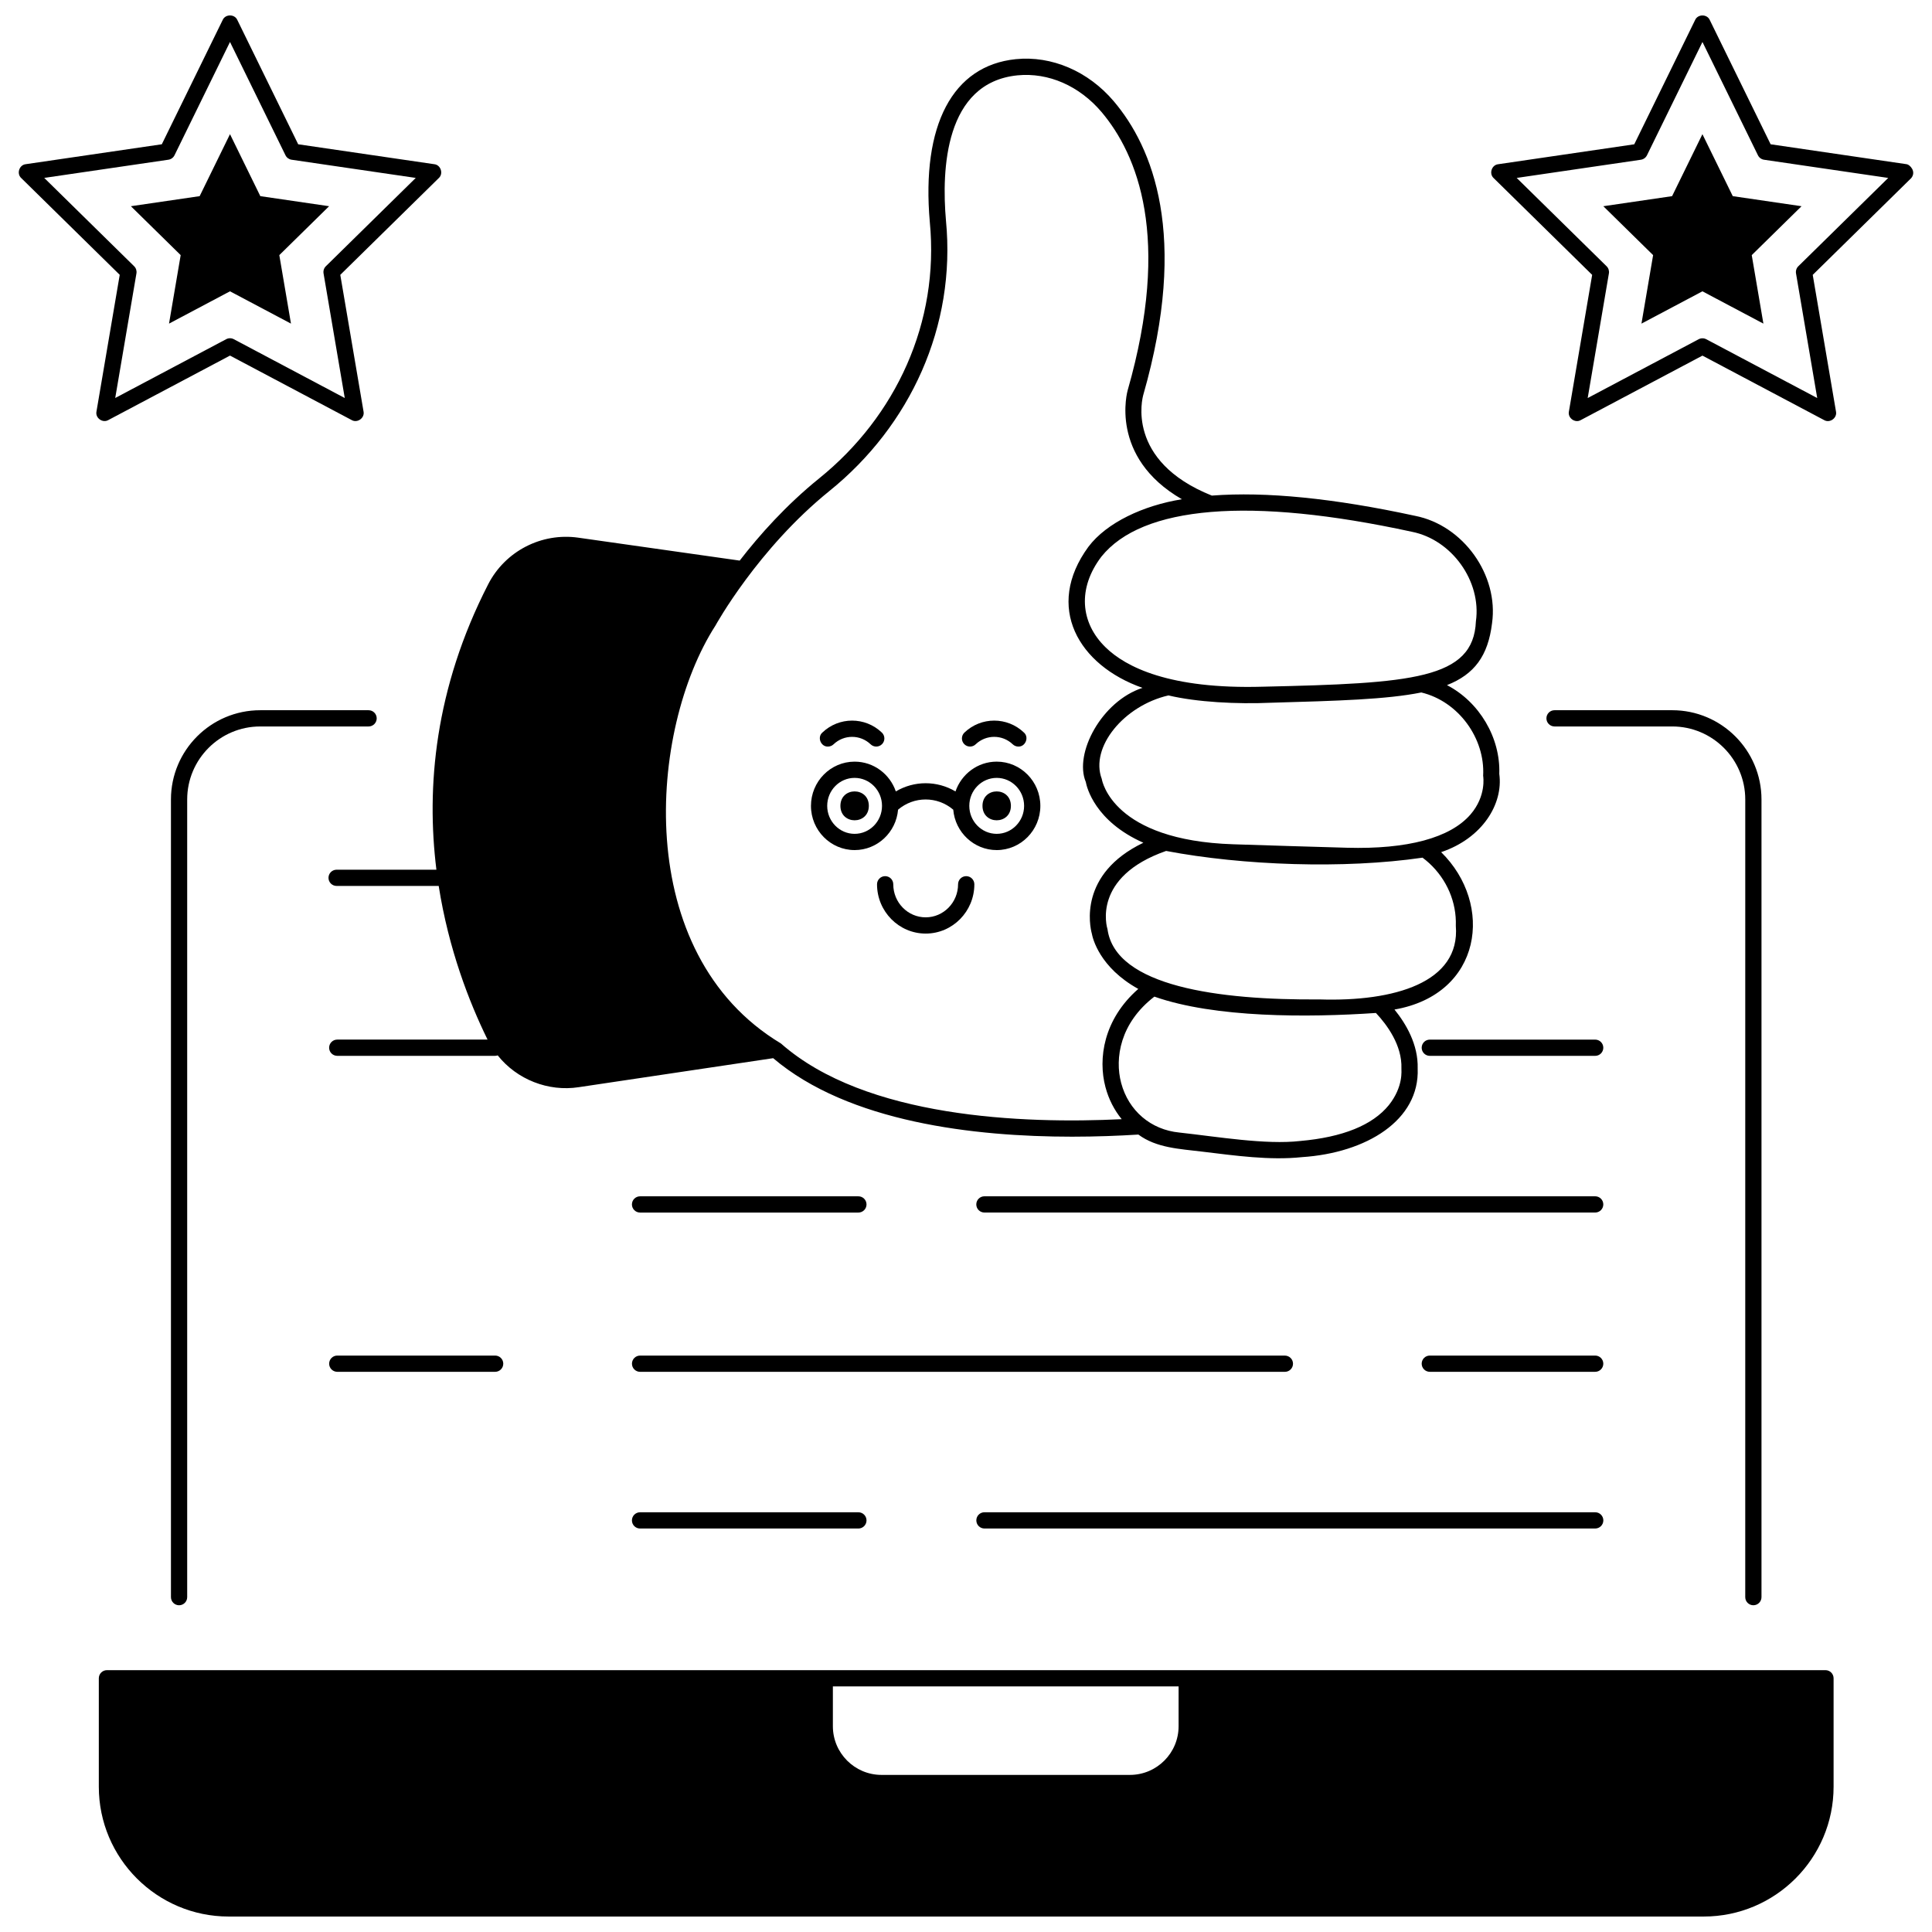 <?xml version="1.0" encoding="UTF-8"?>
<!-- Uploaded to: ICON Repo, www.iconrepo.com, Generator: ICON Repo Mixer Tools -->
<svg width="800px" height="800px" version="1.1" viewBox="144 144 512 512" xmlns="http://www.w3.org/2000/svg">
 <defs>
  <clipPath id="c">
   <path d="m170 586h460v65.902h-460z"/>
  </clipPath>
  <clipPath id="b">
   <path d="m539 148.09h112.9v107.91h-112.9z"/>
  </clipPath>
  <clipPath id="a">
   <path d="m148.09 148.09h112.91v107.91h-112.91z"/>
  </clipPath>
 </defs>
 <path d="m402.56 341.25c2.754-2.633 7.07-2.633 9.828 0 0.418 0.398 0.953 0.598 1.488 0.598 1.863 0.066 2.906-2.445 1.488-3.707-4.422-4.231-11.355-4.231-15.781 0-0.859 0.824-0.891 2.184-0.066 3.043 0.82 0.859 2.184 0.891 3.043 0.066z"/>
 <path d="m411.9 357.56c0 5.102-7.531 5.102-7.531 0 0-5.102 7.531-5.102 7.531 0"/>
 <path d="m363.41 341.85c0.535 0 1.07-0.199 1.488-0.598 2.758-2.633 7.07-2.633 9.828 0 0.859 0.824 2.223 0.789 3.043-0.066 0.824-0.859 0.793-2.223-0.066-3.043-4.426-4.234-11.355-4.231-15.781 0-1.418 1.262-0.375 3.777 1.488 3.707z"/>
 <path d="m370.48 369.28c6.043 0 11.008-4.719 11.516-10.707 4.242-3.606 10.383-3.606 14.625 0 0.508 5.988 5.477 10.707 11.516 10.707 6.379 0 11.566-5.258 11.566-11.719 0-6.461-5.188-11.719-11.566-11.719-5.055 0-9.355 3.309-10.922 7.898-4.883-2.898-10.926-2.902-15.812-0.004-1.57-4.586-5.867-7.891-10.922-7.891-6.379 0-11.566 5.258-11.566 11.719-0.004 6.457 5.188 11.715 11.566 11.715zm37.656-19.133c4.004 0 7.262 3.324 7.262 7.414 0 4.086-3.258 7.414-7.262 7.414-4.004 0-7.262-3.324-7.262-7.414s3.258-7.414 7.262-7.414zm-37.656 0c4.004 0 7.262 3.324 7.262 7.414 0 4.086-3.258 7.414-7.262 7.414-4.004 0-7.262-3.324-7.262-7.414s3.258-7.414 7.262-7.414z"/>
 <path d="m374.25 357.56c0 5.102-7.531 5.102-7.531 0 0-5.102 7.531-5.102 7.531 0"/>
 <path d="m400.05 376.19c-1.188 0-2.152 0.965-2.152 2.152 0 4.828-3.852 8.762-8.586 8.762s-8.586-3.93-8.586-8.762c0-1.188-0.965-2.152-2.152-2.152s-2.152 0.965-2.152 2.152c0 7.203 5.785 13.066 12.895 13.066s12.895-5.859 12.895-13.066c-0.004-1.188-0.969-2.152-2.16-2.152z"/>
 <path d="m243.83 334.37c0-1.188-0.965-2.152-2.152-2.152h-28.723c-13.043 0-23.652 10.609-23.652 23.652v211.39c0 1.188 0.965 2.152 2.152 2.152s2.152-0.965 2.152-2.152v-211.39c0-10.668 8.68-19.348 19.348-19.348h28.723c1.188 0 2.152-0.965 2.152-2.152z"/>
 <path d="m608.66 569.41c1.188 0 2.152-0.965 2.152-2.152v-211.39c0-13.043-10.609-23.652-23.652-23.652h-31.191c-1.188 0-2.152 0.965-2.152 2.152s0.965 2.152 2.152 2.152h31.195c10.668 0 19.348 8.68 19.348 19.348l-0.004 211.39c0 1.188 0.965 2.152 2.152 2.152z"/>
 <g clip-path="url(#c)">
  <path d="m627.77 586.61h-455.43c-1.188 0-2.152 0.965-2.152 2.152v28.738c0 18.969 15.434 34.402 34.402 34.402h390.93c18.969 0 34.402-15.434 34.402-34.402v-28.738c0-1.191-0.965-2.152-2.152-2.152zm-171.43 14.863c0 7.109-5.785 12.895-12.895 12.895h-65.828c-7.109 0-12.895-5.785-12.895-12.895v-10.559h91.621z"/>
 </g>
 <path d="m520.76 421.66c0 1.188 0.965 2.152 2.152 2.152h43.828c1.188 0 2.152-0.965 2.152-2.152s-0.965-2.152-2.152-2.152h-43.828c-1.188 0-2.152 0.965-2.152 2.152z"/>
 <path d="m566.74 461.03h-161.86c-1.188 0-2.152 0.965-2.152 2.152s0.965 2.152 2.152 2.152h161.86c1.188 0 2.152-0.965 2.152-2.152s-0.965-2.152-2.152-2.152z"/>
 <path d="m313.62 465.34h57.863c1.188 0 2.152-0.965 2.152-2.152s-0.965-2.152-2.152-2.152h-57.863c-1.188 0-2.152 0.965-2.152 2.152s0.965 2.152 2.152 2.152z"/>
 <path d="m566.74 503.24h-43.828c-1.188 0-2.152 0.965-2.152 2.152s0.965 2.152 2.152 2.152h43.828c1.188 0 2.152-0.965 2.152-2.152s-0.965-2.152-2.152-2.152z"/>
 <path d="m486.66 505.4c0-1.188-0.965-2.152-2.152-2.152l-170.88-0.004c-1.188 0-2.152 0.965-2.152 2.152s0.965 2.152 2.152 2.152h170.88c1.188 0.004 2.152-0.961 2.152-2.148z"/>
 <path d="m404.89 549.07h161.86c1.188 0 2.152-0.965 2.152-2.152s-0.965-2.152-2.152-2.152l-161.86-0.004c-1.188 0-2.152 0.965-2.152 2.152 0 1.191 0.965 2.156 2.152 2.156z"/>
 <path d="m313.62 544.77c-1.188 0-2.152 0.965-2.152 2.152s0.965 2.152 2.152 2.152h57.863c1.188 0 2.152-0.965 2.152-2.152s-0.965-2.152-2.152-2.152z"/>
 <path d="m233.38 503.24c-1.188 0-2.152 0.965-2.152 2.152s0.965 2.152 2.152 2.152h41.84c1.188 0 2.152-0.965 2.152-2.152s-0.965-2.152-2.152-2.152z"/>
 <path d="m259.65 374.48h-26.445c-1.188 0-2.152 0.965-2.152 2.152s0.965 2.152 2.152 2.152h27.055c2.641 16.797 8.078 30.773 12.855 40.531 0.031 0.062 0.066 0.121 0.098 0.188h-39.84c-1.188 0-2.152 0.965-2.152 2.152s0.965 2.152 2.152 2.152h41.84c0.238 0 0.469-0.047 0.684-0.121 5.07 6.391 13.395 9.68 21.496 8.426l51.504-7.684c20.008 17.004 53.402 20.805 79.207 20.805 6.445 0 12.41-0.238 17.578-0.562 4.801 3.562 10.957 3.797 16.938 4.527 8.707 1.047 17.832 2.356 26.391 1.457 17.145-1.121 31.234-9.797 30.688-23.5 0.176-6.324-3.094-11.852-6.148-15.617 23.25-4.035 26.438-27.906 12.367-41.711 10.922-3.672 16.504-12.773 15.41-20.734 0.344-9.555-5.262-19.062-13.863-23.527 7.266-2.867 10.883-7.746 11.941-16.383 1.809-12.777-7.617-25.965-20.352-28.473-21.516-4.672-39.641-6.473-53.906-5.371-22.984-9.195-18.363-26.012-18.148-26.75 12.109-42.293 2.434-65.613-7.816-77.727-6.75-7.977-16.469-12.152-26-11.18-16.734 1.715-25.035 17.449-22.773 43.172 2.57 26.586-8.98 51.492-29.305 67.91-8.797 7.106-15.887 15.082-21.078 21.801l-42.773-6.074c-9.785-1.387-19.383 3.582-23.887 12.363-14.191 27.684-16.422 53.812-13.715 75.625zm255.74 52.66c-0.035 0.438 0.594 4.801-3.34 9.738-4.32 5.301-12.199 8.496-23.48 9.496-9.172 1.047-21.918-1.133-32.035-2.238-7.551-0.734-13.457-5.773-15.418-13.148-1.742-6.555-0.281-15.883 8.805-22.871 16.047 5.648 40.645 5.559 58.711 4.332 2.918 3.106 6.973 8.57 6.758 14.691zm14.418-37.793c1.23 15.055-16.344 20.133-36.07 19.512-26.801 0.215-54.121-3.457-56.234-18.586-0.18-0.57-4.144-13.887 15.527-20.766 20.301 3.863 47.234 4.809 67.879 1.793 0.023-0.004 0.047-0.008 0.07-0.016 0.621 0.465 1.215 0.953 1.77 1.461 4.703 4.332 7.277 10.383 7.059 16.602zm7.242-39.746c0.039 0.219 0.867 5.371-3.356 10.246-5.383 6.211-16.703 9.258-32.746 8.812-10.043-0.281-20.086-0.594-30.129-0.918-31.809-1.027-34.73-16.668-34.836-17.312-3.184-8.418 5.891-19.434 17.668-22.137 7.492 1.785 18.113 2.344 27.152 1.941 17.773-0.504 30.707-0.875 39.855-2.723 9.844 2.356 16.945 12.145 16.391 22.09zm-18.91-64.68c10.609 2.086 18.5 13.113 16.992 23.738-0.645 15.336-16.895 16.441-56.473 17.324-24.809 0.715-36.336-5.258-41.617-10.387-6.785-6.547-7.523-15.723-1.152-24.09 5.383-6.699 15.168-10.684 29.078-11.836 13.922-1.152 31.809 0.613 53.172 5.25zm-184.54 24.871c0.109-0.203 11.246-20.359 30.207-35.676 21.43-17.301 33.59-43.645 30.887-71.637-1.191-13.539-0.312-36.543 18.922-38.512 8.285-0.809 16.418 2.809 22.273 9.68 9.57 11.312 18.551 33.293 6.973 73.727-0.059 0.195-5.074 17.73 14.355 28.93-10.223 1.652-19.934 6.184-24.77 12.594-11.699 15.969-2.637 31.434 14.328 37.391-10.855 3.543-18.184 17.383-15.031 24.926 0.27 1.465 2.438 10.426 15.258 16.121-17.238 8.273-14.164 22.199-13.66 24.059 0.234 1.285 2.047 8.996 12.316 14.68-9.258 8.098-10.691 18.523-8.703 26.004 0.859 3.242 2.348 6.109 4.309 8.516-25.992 1.266-67.879-0.273-90.305-20.062-39.766-23.895-35.016-83.305-17.359-110.74z"/>
 <g clip-path="url(#b)">
  <path d="m649.31 187.52-36.074-5.285-16.137-32.949c-0.711-1.582-3.156-1.582-3.867 0l-16.137 32.953-36.074 5.285c-1.715 0.191-2.465 2.496-1.195 3.664l26.113 25.656-6.164 36.227c-0.348 1.699 1.625 3.125 3.129 2.266l32.262-17.094 32.262 17.094c1.5 0.859 3.477-0.566 3.129-2.266l-6.164-36.227 26.113-25.656c1.398-1.742-0.387-3.551-1.195-3.668zm-28.734 27.039c-0.504 0.492-0.73 1.203-0.613 1.898l5.621 33.027-29.406-15.582c-0.633-0.332-1.387-0.332-2.016 0l-29.406 15.582 5.621-33.027c0.117-0.695-0.109-1.402-0.613-1.898l-23.824-23.406 32.906-4.82c0.703-0.102 1.309-0.547 1.621-1.184l14.703-30.023 14.703 30.023c0.312 0.637 0.918 1.078 1.621 1.184l32.906 4.82z"/>
 </g>
 <path d="m595.16 179.56-8.039 16.422-18.223 2.668 13.195 12.961-3.09 18.152 16.156-8.562 16.16 8.562-3.09-18.152 13.195-12.961-18.223-2.668z"/>
 <g clip-path="url(#a)">
  <path d="m172.69 255.33 32.262-17.094 32.262 17.094c1.5 0.859 3.477-0.566 3.129-2.266l-6.164-36.227 26.113-25.656c1.27-1.168 0.52-3.473-1.195-3.664l-36.074-5.281-16.137-32.957c-0.711-1.582-3.156-1.582-3.867 0l-16.137 32.953-36.07 5.281c-1.715 0.191-2.465 2.496-1.195 3.664l26.113 25.656-6.164 36.227c-0.352 1.703 1.621 3.125 3.125 2.269zm7.469-38.879c0.117-0.695-0.109-1.402-0.613-1.898l-23.824-23.406 32.906-4.82c0.703-0.102 1.309-0.547 1.621-1.184l14.703-30.02 14.703 30.023c0.312 0.637 0.918 1.082 1.621 1.184l32.906 4.82-23.824 23.406c-0.504 0.492-0.73 1.203-0.613 1.898l5.621 33.027-29.406-15.59c-0.633-0.336-1.387-0.336-2.016 0l-29.406 15.582z"/>
 </g>
 <path d="m204.95 221.2 16.16 8.562-3.09-18.152 13.195-12.961-18.227-2.668-8.039-16.422-8.039 16.422-18.223 2.668 13.195 12.961-3.09 18.152z"/>
</svg>